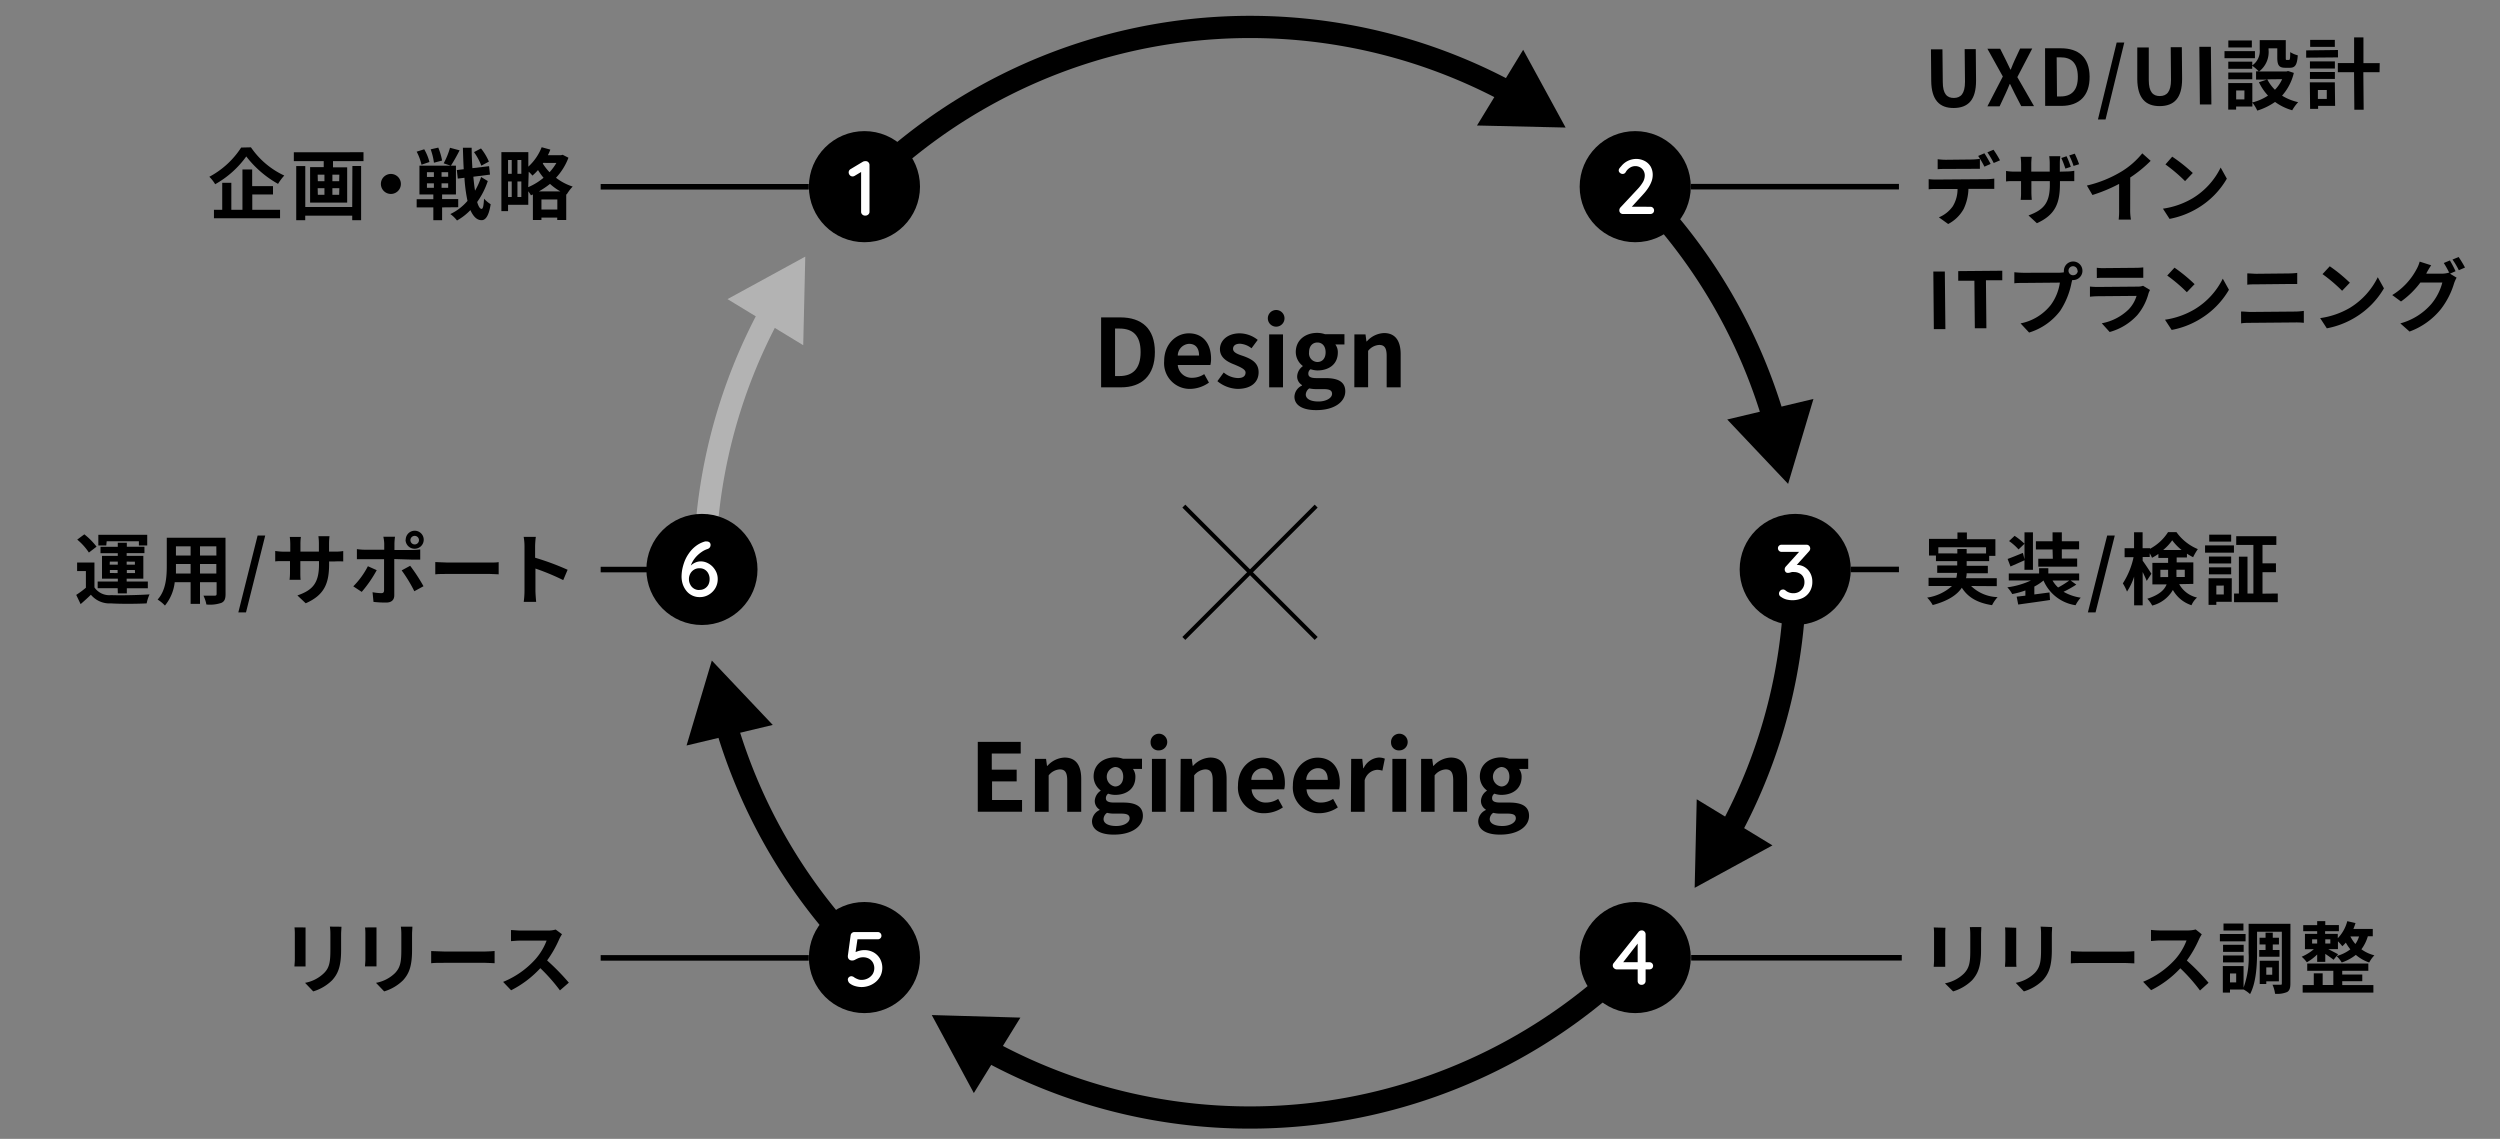 <svg id="レイヤー_1" data-name="レイヤー 1" xmlns="http://www.w3.org/2000/svg" width="450" height="205" viewBox="0 0 450 205">
  <rect x="0" y="0" width="450" height="205" fill="#808080" stroke="none"/>
  <title>Design x Engineering</title>
  <g>
    <path d="M294.4,33.6a98.11,98.11,0,0,1,25,42.29" style="fill: none;stroke: #000;stroke-miterlimit: 10;stroke-width: 4px"/>
    <polygon points="310.9 75.51 321.86 87.1 326.42 71.81 310.9 75.51"/>
  </g>
  <g>
    <path d="M155.58,33.62a98.19,98.19,0,0,1,116.5-16.76" style="fill: none;stroke: #000;stroke-miterlimit: 10;stroke-width: 4px"/>
    <polygon points="265.86 22.59 281.81 22.96 274.17 8.96 265.86 22.59"/>
  </g>
  <g>
    <path d="M126.85,103a97.67,97.67,0,0,1,12-47.08" style="fill: none;stroke: #b3b3b3;stroke-miterlimit: 10;stroke-width: 4px"/>
    <polygon points="144.58 62.14 144.95 46.19 130.95 53.84 144.58 62.14" style="fill: #b3b3b3"/>
  </g>
  <g>
    <path d="M155.6,172.4a98.13,98.13,0,0,1-25-42.29" style="fill: none;stroke: #000;stroke-miterlimit: 10;stroke-width: 4px"/>
    <polygon points="139.1 130.49 128.13 118.9 123.58 134.19 139.1 130.49"/>
  </g>
  <g>
    <path d="M294.4,172.4a98.19,98.19,0,0,1-117,16.46" style="fill: none;stroke: #000;stroke-miterlimit: 10;stroke-width: 4px"/>
    <polygon points="183.67 183.17 167.72 182.71 175.29 196.75 183.67 183.17"/>
  </g>
  <g>
    <path d="M323.14,103a97.64,97.64,0,0,1-12,47.08" style="fill: none;stroke: #000;stroke-miterlimit: 10;stroke-width: 4px"/>
    <polygon points="305.41 143.87 305.04 159.81 319.04 152.17 305.41 143.87"/>
  </g>
  <rect width="450" height="205" style="fill: none"/>
  <circle cx="294.34" cy="172.36" r="10"/>
  <circle cx="155.6" cy="172.36" r="10"/>
  <circle cx="323.14" cy="102.5" r="10"/>
  <circle cx="126.35" cy="102.5" r="10"/>
  <path d="M155.07,177.67a4.19,4.19,0,0,1-1.13-.17,2.75,2.75,0,0,1-1-.5.78.78,0,0,1-.24-.33.88.88,0,0,1-.09-.38.58.58,0,0,1,.18-.38.66.66,0,0,1,.48-.19.93.93,0,0,1,.52.23,3.36,3.36,0,0,0,.6.3,1.61,1.61,0,0,0,.65.13,2.49,2.49,0,0,0,1.19-.28,2.24,2.24,0,0,0,.86-.78,2.1,2.1,0,0,0,0-2.11,1.86,1.86,0,0,0-.72-.67,2.18,2.18,0,0,0-1-.23,2.31,2.31,0,0,0-.82.14,6.28,6.28,0,0,0-.63.3,1,1,0,0,1-.5.14.82.82,0,0,1-.55-.16.73.73,0,0,1-.24-.39,1.27,1.27,0,0,1,0-.43l.49-3.58a.68.68,0,0,1,.7-.56H158a.65.65,0,0,1,.66.66.59.59,0,0,1-.19.46.64.64,0,0,1-.47.18H154.2l.16-.12-.45,3.08-.21-.42a1.13,1.13,0,0,1,.42-.28,4,4,0,0,1,.69-.22,3.46,3.46,0,0,1,.78-.09,3.4,3.4,0,0,1,1.66.41,3.07,3.07,0,0,1,1.15,1.14,3.4,3.4,0,0,1,.13,3,3.53,3.53,0,0,1-.81,1.1,3.86,3.86,0,0,1-1.2.73A4.1,4.1,0,0,1,155.07,177.67Z" style="fill: #fff"/>
  <path d="M295.46,177.27a.64.64,0,0,1-.49-.2.7.7,0,0,1-.19-.51v-7.13l.25.09-3,3.86-.07-.18h4.94a.64.64,0,0,1,.47.19.65.65,0,0,1,.19.47.64.64,0,0,1-.19.45.67.67,0,0,1-.47.18H291a.7.7,0,0,1-.48-.21.61.61,0,0,1-.22-.48.69.69,0,0,1,.18-.47l4.45-5.58a.67.67,0,0,1,.26-.21.88.88,0,0,1,.32-.07.66.66,0,0,1,.5.21.69.69,0,0,1,.2.51v8.37a.68.68,0,0,1-.21.51A.69.69,0,0,1,295.46,177.27Z" style="fill: #fff"/>
  <circle cx="294.34" cy="33.6" r="10"/>
  <circle cx="155.6" cy="33.6" r="10"/>
  <path d="M155.74,38.81a.72.72,0,0,1-.53-.2.66.66,0,0,1-.21-.51V30.6l.18.25-1.34.8a.72.72,0,0,1-.37.11.68.68,0,0,1-.51-.23.78.78,0,0,1-.2-.5.68.68,0,0,1,.36-.6l2.2-1.32a1,1,0,0,1,.52-.1.61.61,0,0,1,.48.21.69.69,0,0,1,.19.51V38.1a.64.64,0,0,1-.22.51A.75.75,0,0,1,155.74,38.81Z" style="fill: #fff"/>
  <path d="M297.07,37.22a.63.63,0,0,1,.47.19.61.61,0,0,1,.19.47.6.6,0,0,1-.19.46.66.66,0,0,1-.47.18h-4.91a.66.66,0,0,1-.49-.18.64.64,0,0,1-.19-.49.76.76,0,0,1,.2-.51L294.8,34a6.86,6.86,0,0,0,.93-1.23,2.44,2.44,0,0,0,.33-1.15,1.73,1.73,0,0,0-.22-.89,1.65,1.65,0,0,0-.62-.61,1.72,1.72,0,0,0-.88-.22,1.77,1.77,0,0,0-.94.28,2.2,2.2,0,0,0-.78.82.7.7,0,0,1-.27.25.67.67,0,0,1-.28.06.69.69,0,0,1-.47-.19.55.55,0,0,1-.23-.44.62.62,0,0,1,.13-.38,3.23,3.23,0,0,1,.32-.38,3.45,3.45,0,0,1,2.6-1.31,3.25,3.25,0,0,1,1.65.38,2.69,2.69,0,0,1,1.05,1,3,3,0,0,1,.37,1.52,3.36,3.36,0,0,1-.21,1.14,5.77,5.77,0,0,1-.59,1.16,8.55,8.55,0,0,1-.92,1.17l-2.17,2.37-.16-.14Z" style="fill: #fff"/>
  <path d="M320.86,106.12a.66.66,0,0,1,.23,0,1,1,0,0,1,.28.14,2,2,0,0,0,.61.37,2.1,2.1,0,0,0,.82.15,2,2,0,0,0,1-.24,2.09,2.09,0,0,0,.72-.7,1.93,1.93,0,0,0,.28-1.06,1.87,1.87,0,0,0-.26-1,1.58,1.58,0,0,0-.68-.6,2,2,0,0,0-.89-.21,1.84,1.84,0,0,0-.44,0l-.35.1a1.36,1.36,0,0,1-.36.05.5.5,0,0,1-.43-.19.69.69,0,0,1-.14-.45.7.7,0,0,1,.06-.3,1,1,0,0,1,.19-.26l2.59-2.86.31.28h-3.71a.65.65,0,0,1-.66-.66.6.6,0,0,1,.19-.45.64.64,0,0,1,.47-.18h4.42a.68.68,0,0,1,.55.21.74.74,0,0,1,.18.49.64.64,0,0,1-.08.3,1.21,1.21,0,0,1-.2.26l-2.59,2.87-.37-.37a2.32,2.32,0,0,1,.39-.12,1.83,1.83,0,0,1,.43,0,2.6,2.6,0,0,1,1.44.4,2.82,2.82,0,0,1,1,1.09,3.2,3.2,0,0,1,.36,1.53,3.29,3.29,0,0,1-.46,1.77,3,3,0,0,1-1.28,1.16,4.41,4.41,0,0,1-2.94.26,2.84,2.84,0,0,1-.91-.43.89.89,0,0,1-.33-.3.79.79,0,0,1-.08-.32.75.75,0,0,1,.2-.5A.6.6,0,0,1,320.86,106.12Z" style="fill: #fff"/>
  <path d="M125.94,107.48a3,3,0,0,1-2.41-1.15,3.9,3.9,0,0,1-.64-1.19,4.55,4.55,0,0,1-.21-1.37,7.58,7.58,0,0,1,.12-1.25,9.15,9.15,0,0,1,.42-1.47,6.68,6.68,0,0,1,.79-1.46,5.74,5.74,0,0,1,1.2-1.27,4.83,4.83,0,0,1,1.71-.86,1,1,0,0,1,.28,0,.8.8,0,0,1,.48.14.59.59,0,0,1,.22.53.7.7,0,0,1-.16.44.87.87,0,0,1-.44.27,4,4,0,0,0-1,.51,5.73,5.73,0,0,0-.93.79,5,5,0,0,0-.73,1,4.39,4.39,0,0,0-.44,1.19l-.35.05a3.38,3.38,0,0,1,.54-.62,2.63,2.63,0,0,1,.77-.5,2.32,2.32,0,0,1,1-.21,2.72,2.72,0,0,1,1.11.25,3.29,3.29,0,0,1,1,.7,3.64,3.64,0,0,1,.67,1,3.1,3.1,0,0,1,.25,1.25,3.19,3.19,0,0,1-.42,1.6,3.31,3.31,0,0,1-1.15,1.17A3.1,3.1,0,0,1,125.94,107.48Zm0-1.3a1.69,1.69,0,0,0,.92-.25,1.79,1.79,0,0,0,.64-.67,2.11,2.11,0,0,0,.23-1,2.05,2.05,0,0,0-.22-1,1.73,1.73,0,0,0-.61-.7,1.66,1.66,0,0,0-1-.27,1.74,1.74,0,0,0-1,.27,1.9,1.9,0,0,0-.65.7,2.07,2.07,0,0,0-.24,1,2,2,0,0,0,.23.94,1.74,1.74,0,0,0,1.61,1Z" style="fill: #fff"/>
  <g>
    <line x1="236.91" y1="91.1" x2="213.09" y2="114.92" style="fill: none;stroke: #000;stroke-miterlimit: 10;stroke-width: 0.75px"/>
    <line x1="213.09" y1="91.1" x2="236.91" y2="114.92" style="fill: none;stroke: #000;stroke-miterlimit: 10;stroke-width: 0.75px"/>
  </g>
  <g>
    <path d="M198.2,57.13h3.45c3.85,0,6.23,2,6.23,6.24s-2.38,6.35-6.09,6.35H198.2Zm3.3,10.56c2.34,0,3.81-1.25,3.81-4.32s-1.47-4.23-3.81-4.23h-.79v8.55Z"/>
    <path d="M209.55,65c0-3.09,2.16-5,4.44-5,2.62,0,4,1.93,4,4.56a4.54,4.54,0,0,1-.12,1.14H212A2.5,2.5,0,0,0,214.62,68a3.88,3.88,0,0,0,2.14-.66l.85,1.53A6,6,0,0,1,214.28,70,4.62,4.62,0,0,1,209.55,65Zm6.28-1c0-1.29-.58-2.11-1.81-2.11A2.15,2.15,0,0,0,212,64Z"/>
    <path d="M219.13,68.61l1.14-1.56a4.16,4.16,0,0,0,2.55,1c1,0,1.38-.41,1.38-1s-1-1-2-1.43c-1.21-.46-2.61-1.19-2.61-2.77S221,60,223.14,60a5.3,5.3,0,0,1,3.25,1.18l-1.12,1.51a3.71,3.71,0,0,0-2.06-.82c-.85,0-1.26.38-1.26.92,0,.7.94,1,1.94,1.33,1.26.48,2.66,1.11,2.66,2.88s-1.31,3-3.8,3A6,6,0,0,1,219.13,68.61Z"/>
    <path d="M228.21,57.3a1.5,1.5,0,0,1,3,0,1.5,1.5,0,0,1-3,0Zm.24,2.89h2.49v9.53h-2.49Z"/>
    <path d="M233,71.4a2.3,2.3,0,0,1,1.36-2v-.09a1.78,1.78,0,0,1-.87-1.59,2.36,2.36,0,0,1,1-1.79v-.07a3.17,3.17,0,0,1-1.25-2.48c0-2.25,1.82-3.46,3.84-3.46a4.36,4.36,0,0,1,1.43.24H242V62h-1.64a2.35,2.35,0,0,1,.45,1.44c0,2.15-1.64,3.24-3.68,3.24a4.2,4.2,0,0,1-1.22-.22.92.92,0,0,0-.41.81c0,.51.37.79,1.5.79h1.61c2.3,0,3.54.71,3.54,2.38,0,1.92-2,3.38-5.17,3.38C234.73,73.85,233,73.09,233,71.4Zm6.77-.51c0-.68-.56-.85-1.58-.85H237a5.7,5.7,0,0,1-1.33-.13,1.44,1.44,0,0,0-.63,1.1c0,.8.89,1.26,2.28,1.26S239.77,71.64,239.77,70.89Zm-1.16-7.48c0-1.13-.63-1.76-1.48-1.76s-1.5.63-1.5,1.76a1.55,1.55,0,0,0,1.5,1.75C238,65.16,238.61,64.53,238.61,63.41Z"/>
    <path d="M243.79,60.19h2l.17,1.26h.07a4.37,4.37,0,0,1,3.09-1.5c2.06,0,3,1.43,3,3.83v5.94H249.6V64.09c0-1.47-.4-2-1.34-2a2.72,2.72,0,0,0-2,1.07v6.55h-2.48Z"/>
  </g>
  <g>
    <path d="M176,133.54h7.73v2.09h-5.21v2.91H183v2.11h-4.43V144h5.4v2.11H176Z"/>
    <path d="M186.29,136.6h2l.17,1.26h.07a4.37,4.37,0,0,1,3.09-1.5c2.06,0,3,1.43,3,3.83v5.94H192.1v-5.64c0-1.46-.4-2-1.34-2a2.74,2.74,0,0,0-2,1.08v6.55h-2.48Z"/>
    <path d="M196.56,147.81a2.32,2.32,0,0,1,1.36-2v-.09a1.81,1.81,0,0,1-.86-1.6,2.34,2.34,0,0,1,1.05-1.78v-.07a3.15,3.15,0,0,1-1.26-2.49c0-2.24,1.82-3.45,3.85-3.45a4.41,4.41,0,0,1,1.43.24h3.43v1.84h-1.63a2.35,2.35,0,0,1,.44,1.44c0,2.15-1.63,3.23-3.67,3.23a4,4,0,0,1-1.23-.22,1,1,0,0,0-.41.82c0,.51.38.78,1.5.78h1.62c2.29,0,3.54.72,3.54,2.39,0,1.92-2,3.38-5.18,3.38C198.3,150.26,196.56,149.5,196.56,147.81Zm6.77-.51c0-.68-.56-.85-1.58-.85H200.6a5.14,5.14,0,0,1-1.33-.14,1.42,1.42,0,0,0-.63,1.11c0,.8.88,1.26,2.28,1.26S203.33,148.05,203.33,147.3Zm-1.15-7.49c0-1.12-.63-1.75-1.48-1.75a1.78,1.78,0,0,0,0,3.51C201.53,141.57,202.18,140.94,202.18,139.81Z"/>
    <path d="M207.11,133.71a1.5,1.5,0,1,1,1.5,1.36A1.39,1.39,0,0,1,207.11,133.71Zm.24,2.89h2.49v9.53h-2.49Z"/>
    <path d="M212.52,136.6h2l.17,1.26h.06a4.41,4.41,0,0,1,3.1-1.5c2.06,0,2.94,1.43,2.94,3.83v5.94h-2.5v-5.64c0-1.46-.41-2-1.34-2a2.74,2.74,0,0,0-2,1.08v6.55h-2.49Z"/>
    <path d="M222.84,141.38c0-3.1,2.16-5,4.44-5,2.62,0,4,1.92,4,4.56a4.54,4.54,0,0,1-.12,1.14h-5.87a2.51,2.51,0,0,0,2.64,2.38,4,4,0,0,0,2.14-.66l.85,1.53a6,6,0,0,1-3.33,1.05A4.61,4.61,0,0,1,222.84,141.38Zm6.28-1c0-1.29-.58-2.11-1.81-2.11a2.14,2.14,0,0,0-2.07,2.11Z"/>
    <path d="M232.72,141.38c0-3.1,2.16-5,4.45-5,2.62,0,4,1.92,4,4.56a5.06,5.06,0,0,1-.12,1.14h-5.87a2.5,2.5,0,0,0,2.63,2.38,4,4,0,0,0,2.15-.66l.85,1.53a6,6,0,0,1-3.34,1.05A4.62,4.62,0,0,1,232.72,141.38Zm6.28-1c0-1.29-.58-2.11-1.8-2.11a2.15,2.15,0,0,0-2.08,2.11Z"/>
    <path d="M243.21,136.6h2l.17,1.68h.07a3.28,3.28,0,0,1,2.7-1.92,2.8,2.8,0,0,1,1.12.2l-.44,2.16a3,3,0,0,0-1-.15,2.51,2.51,0,0,0-2.19,1.87v5.69h-2.48Z"/>
    <path d="M250.39,133.71a1.5,1.5,0,1,1,1.5,1.36A1.39,1.39,0,0,1,250.39,133.71Zm.24,2.89h2.48v9.53h-2.48Z"/>
    <path d="M255.8,136.6h2l.17,1.26h.07a4.37,4.37,0,0,1,3.1-1.5c2.05,0,2.94,1.43,2.94,3.83v5.94h-2.5v-5.64c0-1.46-.41-2-1.35-2a2.75,2.75,0,0,0-2,1.08v6.55H255.8Z"/>
    <path d="M266.08,147.81a2.3,2.3,0,0,1,1.36-2v-.09a1.82,1.82,0,0,1-.87-1.6,2.33,2.33,0,0,1,1.06-1.78v-.07a3.15,3.15,0,0,1-1.26-2.49c0-2.24,1.82-3.45,3.84-3.45a4.36,4.36,0,0,1,1.43.24h3.44v1.84h-1.64a2.35,2.35,0,0,1,.45,1.44c0,2.15-1.64,3.23-3.68,3.23a3.94,3.94,0,0,1-1.22-.22.94.94,0,0,0-.41.82c0,.51.37.78,1.5.78h1.61c2.3,0,3.54.72,3.54,2.39,0,1.92-2,3.38-5.17,3.38C267.81,150.26,266.08,149.5,266.08,147.81Zm6.77-.51c0-.68-.56-.85-1.58-.85h-1.16a5.14,5.14,0,0,1-1.33-.14,1.45,1.45,0,0,0-.63,1.11c0,.8.89,1.26,2.28,1.26S272.85,148.05,272.85,147.3Zm-1.16-7.49c0-1.12-.63-1.75-1.48-1.75a1.78,1.78,0,0,0,0,3.51C271.05,141.57,271.69,140.94,271.69,139.81Z"/>
  </g>
  <g>
    <path d="M347.62,14.58l-.05-5.7,2.07,0,.06,5.88c0,2.16.77,2.88,2,2.87s2-.75,2-2.91l-.06-5.88,2,0,.05,5.7c0,3.45-1.42,4.88-4,4.9S347.66,18,347.62,14.58Z"/>
    <path d="M360.51,13.77l-2.78-5,2.3,0,1.06,2.12c.24.49.47,1,.78,1.63h.07c.25-.64.45-1.15.68-1.64l1-2.14,2.18,0-2.68,5.14,3,5.22-2.3,0-1.18-2.28c-.27-.53-.52-1.08-.83-1.7h-.06c-.26.63-.49,1.18-.74,1.71l-1.08,2.31-2.2,0Z"/>
    <path d="M368.11,8.69l2.84,0c3.17,0,5.14,1.59,5.18,5.09s-1.92,5.25-5,5.28l-3,0Zm2.8,8.67c1.93,0,3.13-1.07,3.1-3.59s-1.24-3.47-3.17-3.45h-.64l.06,7.05Z"/>
    <path d="M381,7.66h1.37L379,21.5l-1.37,0Z"/>
    <path d="M384.71,14.24l0-5.7,2.07,0,0,5.88c0,2.15.77,2.88,2,2.87s2-.75,2-2.91l-.05-5.88,2,0,.05,5.7c0,3.45-1.43,4.88-4,4.9S384.74,17.68,384.71,14.24Z"/>
    <path d="M395.88,8.43l2.08,0,.09,10.37-2.07,0Z"/>
    <path d="M405.89,10.47l-5.48,0V9.2l5.48,0Zm7,2.65a9.4,9.4,0,0,1-2.12,4.1,9.53,9.53,0,0,0,2.9,1.17,7.61,7.61,0,0,0-1.07,1.46,9.77,9.77,0,0,1-3.09-1.5,11.62,11.62,0,0,1-3.2,1.56,6.79,6.79,0,0,0-.88-1.44v.71l-2.93,0v.55h-1.42l0-4.78,4.34,0,0,3.49a9.11,9.11,0,0,0,2.82-1.23,9.55,9.55,0,0,1-1.63-2.41l1.42-.47h-1.94l0-1.49h.48a7.6,7.6,0,0,0-1.17-1v.54l-4.31,0,0-1.28,4.32,0v.67a3.15,3.15,0,0,0,1.34-2.88l0-1.67,4.69,0,0,3.14c0,.39,0,.43.19.43H412c.18,0,.24-.19.24-1.41a4.73,4.73,0,0,0,1.36.58c-.12,1.74-.48,2.23-1.42,2.24h-.81c-1.12,0-1.45-.42-1.46-1.81l0-1.69h-1.57v.24a4.4,4.4,0,0,1-1.7,3.92l4.94,0,.27-.08Zm-7.48,1.15-4.32,0V13.06l4.32,0Zm-.08-5.73-4.23,0,0-1.26,4.23,0ZM404,16.28l-1.49,0,0,1.61,1.48,0Zm4.11-2a7.18,7.18,0,0,0,1.38,1.88,6.8,6.8,0,0,0,1.3-1.91Z"/>
    <path d="M420.84,10.33l-5.73.05V9.07L420.83,9Zm-.52,8.72-3.06,0v.54h-1.44l-.05-4.77,4.5,0Zm-4.53-8,4.49,0v1.28l-4.49,0Zm0,1.91,4.49,0v1.25l-4.49,0Zm4.48-4.52-4.44,0V7.18l4.44,0Zm-3.05,7.76v1.61h1.6l0-1.61Zm11.1-3.2-2.92,0,.06,6.75-1.68,0L423.73,13l-2.92,0,0-1.65,2.93,0,0-4.62,1.68,0,0,4.63,2.93,0Z"/>
    <path d="M357.69,32.25a12.36,12.36,0,0,0,1.28-.1V34c-.35,0-.88,0-1.27,0l-3.38,0a9,9,0,0,1-.86,3.61,6.7,6.7,0,0,1-2.79,2.71L349,39.12a5.73,5.73,0,0,0,2.51-2,6,6,0,0,0,.85-3.1l-3.86,0c-.4,0-.95,0-1.34.06l0-1.83a12,12,0,0,0,1.35.07Zm-7.41-1.84c-.48,0-1.08,0-1.5.05l0-1.8a12.32,12.32,0,0,0,1.5.1l4.58-.05a11.12,11.12,0,0,0,1.52-.12v1.8c-.47,0-1,0-1.51,0ZM357.2,30a18,18,0,0,0-1.13-1.93l1.12-.48c.35.52.85,1.4,1.12,1.91Zm1.67-.66a17.64,17.64,0,0,0-1.14-1.92l1.1-.47A17.91,17.91,0,0,1,360,28.86Z"/>
    <path d="M371.83,30.87a8.41,8.41,0,0,0,1.54-.13l0,1.86c-.31,0-.8,0-1.53,0h-1.05v.46c0,3.47-.78,5.59-4.15,7.12l-1.51-1.4c2.69-1,3.87-2.19,3.84-5.63V32.6l-3.32,0,0,1.91c0,.63.05,1.19.07,1.47l-2,0a10.52,10.52,0,0,0,.07-1.47l0-1.91h-1.19c-.7,0-1.2,0-1.51.07l0-1.9a8.63,8.63,0,0,0,1.51.12h1.2l0-1.4a10.73,10.73,0,0,0-.09-1.26l2,0a11.1,11.1,0,0,0-.08,1.28l0,1.38,3.32,0,0-1.48a9,9,0,0,0-.09-1.29l2,0a9.16,9.16,0,0,0-.09,1.29l0,1.49Zm-.06-.52a18.33,18.33,0,0,0-.73-1.91l.94-.32a14.87,14.87,0,0,1,.76,1.91Zm1.47-.48a12.1,12.1,0,0,0-.78-1.89l1-.32a19.57,19.57,0,0,1,.78,1.9Z"/>
    <path d="M383.43,37.69a10.2,10.2,0,0,0,.14,1.84l-2.21,0a13.61,13.61,0,0,0,.08-1.84l0-4.59a28.2,28.2,0,0,1-4.8,2l-1-1.7a21.49,21.49,0,0,0,6.35-2.6,14.54,14.54,0,0,0,3.62-3.2l1.51,1.35a22.86,22.86,0,0,1-3.68,3Z"/>
    <path d="M394.72,35.66a13.26,13.26,0,0,0,5-5.5l1.11,2a14.79,14.79,0,0,1-5.13,5.24,15.49,15.49,0,0,1-5.18,2l-1.19-1.84A14.52,14.52,0,0,0,394.72,35.66Zm0-4.54-1.41,1.48a28.73,28.73,0,0,0-3.53-3L391,28.2A29.46,29.46,0,0,1,394.68,31.12Z"/>
    <path d="M348,48.88l2.07,0,.1,10.36-2.08,0Z"/>
    <path d="M355.39,50.53l-2.91,0,0-1.73,7.93-.07,0,1.72-2.94,0,.08,8.64-2.08,0Z"/>
    <path d="M370.7,49.09a7.22,7.22,0,0,0,.8-.07,1.09,1.09,0,0,1,0-.26,1.67,1.67,0,1,1,1.69,1.65H373l-.11.42a14.14,14.14,0,0,1-2.05,5.11,11.07,11.07,0,0,1-5.6,3.92l-1.54-1.65a9.18,9.18,0,0,0,5.46-3.34,9,9,0,0,0,1.62-4l-6.53.06c-.64,0-1.3,0-1.67.07v-2c.4.05,1.2.1,1.66.1Zm3.25-.36a.81.81,0,1,0-.8.81A.82.82,0,0,0,374,48.73Z"/>
    <path d="M387,52.2a4.11,4.11,0,0,0-.26.59,10.11,10.11,0,0,1-2,3.9,10.48,10.48,0,0,1-5,3.07l-1.42-1.57a9.35,9.35,0,0,0,4.84-2.5,6,6,0,0,0,1.42-2.43l-6.76.06a15.63,15.63,0,0,0-1.63.09l0-1.83a14,14,0,0,0,1.63.07l6.93-.06a2.73,2.73,0,0,0,1-.15Zm-9.58-4a9.72,9.72,0,0,0,1.46.06l5.39-.05a12.46,12.46,0,0,0,1.52-.08V50c-.38,0-1,0-1.54,0l-5.36,0c-.45,0-1,0-1.46.05Z"/>
    <path d="M395.05,55.66a13.33,13.33,0,0,0,5.05-5.5l1.11,2a14.88,14.88,0,0,1-5.14,5.23,15.15,15.15,0,0,1-5.17,2l-1.2-1.84A14.58,14.58,0,0,0,395.05,55.66Zm0-4.54-1.42,1.48a28,28,0,0,0-3.53-3l1.31-1.42A29.35,29.35,0,0,1,395,51.12Z"/>
    <path d="M403.39,56.07c.55,0,1.21.08,1.76.08l8-.07c.47,0,1.06-.06,1.54-.12l0,2.15a11.94,11.94,0,0,0-1.54-.07l-8,.07c-.55,0-1.24,0-1.75.1Zm1.12-6.86c.5,0,1.16.07,1.64.07l5.8-.06a13.14,13.14,0,0,0,1.55-.1l0,2c-.41,0-1.06,0-1.56,0l-5.78.06c-.53,0-1.18,0-1.65.07Z"/>
    <path d="M423,55.4a13.33,13.33,0,0,0,5-5.5l1.11,2A14.83,14.83,0,0,1,424,57.1a15.35,15.35,0,0,1-5.17,2l-1.2-1.84A14.58,14.58,0,0,0,423,55.4Zm0-4.54-1.42,1.48a28,28,0,0,0-3.53-3l1.31-1.41A28.39,28.39,0,0,1,422.94,50.86Z"/>
    <path d="M441,49.26l1.19.72a6.15,6.15,0,0,0-.45,1,14.29,14.29,0,0,1-2.41,4.7,13,13,0,0,1-5.61,4l-1.66-1.47a11.27,11.27,0,0,0,5.61-3.53,9.88,9.88,0,0,0,1.95-3.83l-3.95,0a15.55,15.55,0,0,1-3.49,3.42l-1.58-1.16a12,12,0,0,0,4.32-4.54,6,6,0,0,0,.62-1.48l2.07.66a15.79,15.79,0,0,0-.86,1.44l0,.07,2.82,0a4.28,4.28,0,0,0,1.21-.18l.1.06a15.91,15.91,0,0,0-1-1.8l1.1-.46A18.75,18.75,0,0,1,442,48.82Zm1.55-3a18.87,18.87,0,0,1,1.15,1.9l-1.11.48a13.86,13.86,0,0,0-1.14-1.92Z"/>
  </g>
  <g>
    <path d="M350.19,167a10.17,10.17,0,0,0-.05,1.06v4.74c0,.35,0,.89,0,1.22h-2.07c0-.27.07-.81.06-1.24V168a8,8,0,0,0-.06-1.06Zm6.45-.13c0,.39-.05.84-.05,1.4V171c0,3-.59,4.3-1.62,5.45a8.17,8.17,0,0,1-3.41,2L350.09,177a6.6,6.6,0,0,0,3.43-1.77c1-1.05,1.14-2.1,1.13-4.29v-2.66a10.92,10.92,0,0,0-.08-1.4Z"/>
    <path d="M362.92,167c0,.31,0,.62,0,1.07v4.73c0,.35,0,.9.05,1.22h-2.07c0-.27.06-.81.06-1.23V168a10,10,0,0,0-.05-1.07Zm6.46-.13c0,.39-.05.84-.05,1.4V171c0,3-.59,4.3-1.62,5.45a8.21,8.21,0,0,1-3.41,2l-1.47-1.54a6.53,6.53,0,0,0,3.43-1.77c.95-1,1.14-2.1,1.13-4.29v-2.66a9.36,9.36,0,0,0-.08-1.4Z"/>
    <path d="M372.77,171.2c.5.05,1.52.09,2.25.09h7.52c.65,0,1.28-.05,1.64-.08v2.2c-.33,0-1.05-.07-1.64-.07H375c-.8,0-1.73,0-2.25.07Z"/>
    <path d="M396.32,168.18a7.11,7.11,0,0,0-.49.87,20.78,20.78,0,0,1-2.2,3.85,39.86,39.86,0,0,1,3.91,4L396,178.29a31.46,31.46,0,0,0-3.54-4,18.33,18.33,0,0,1-5.26,3.94l-1.44-1.51a16,16,0,0,0,5.74-4,11,11,0,0,0,2.08-3.44h-4.75c-.59,0-1.36.09-1.65.1v-2a14.63,14.63,0,0,0,1.65.1h4.93a5.38,5.38,0,0,0,1.46-.18Z"/>
    <path d="M404.2,169.44h-4.62v-1.32h4.63Zm8.07,7.57c0,.81-.13,1.29-.6,1.56a4.6,4.6,0,0,1-2.16.31,5.69,5.69,0,0,0-.46-1.63c.57,0,1.22,0,1.43,0s.25,0,.25-.26v-9.28h-4.46v3.79c0,2.23-.17,5.42-1.26,7.44a5.73,5.73,0,0,0-1.16-.83H401.4v.56h-1.29v-4.78h3.73v3.89a16,16,0,0,0,.91-6.29v-5.21h7.53Zm-8.41-5.67h-3.71v-1.27h3.71Zm-3.71.65h3.71v1.24h-3.72Zm3.67-4.49h-3.59v-1.26h3.59Zm-1.31,7.72H401.4v1.61h1.11ZM407.8,171V170h-1.08v-1.21h1.08v-.91h1.3v.91h1.11V170H409.1v1h1.21v1.21h-3.65V171Zm.13,5.64v.48h-1.18v-4.19h3.45v3.71Zm0-2.51v1.32H409v-1.32Z"/>
    <path d="M426.21,168.53a7.22,7.22,0,0,1-1.16,2.34,6.76,6.76,0,0,0,2.34,1.09,5.44,5.44,0,0,0-.93,1.29,7.36,7.36,0,0,1-2.41-1.37,8.43,8.43,0,0,1-2.54,1.37,5.63,5.63,0,0,0-.93-1.17l-.53.68c-.34-.26-.95-.7-1.5-1.06v1.44h-1.46v-1.33a8.64,8.64,0,0,1-1.86,1.4,6.06,6.06,0,0,0-.93-1,8.39,8.39,0,0,0,2.2-1.36h-1.61V168.1h2.2v-.48h-2.51v-1.1h2.51v-.72h1.46v.71H421v1.11h-2.48v.48h2.28v.78a6.86,6.86,0,0,0,1.71-3.07l1.48.34a10.31,10.31,0,0,1-.38,1.06h3.49v1.32Zm-4.6,8.78h5.6v1.36H414.48v-1.36h2v-2.11h1.6v2.1H420v-2.56H415.3v-1.31h11v1.32H421.6v.66h3.61v1.21h-3.61Zm-5.43-7.47h.91v-.76h-.91Zm2.37-.76v.75h.91v-.75Zm2.06,3a7,7,0,0,0,2.45-1.2,8,8,0,0,1-.81-1.21,6.51,6.51,0,0,1-.63.65,9.24,9.24,0,0,0-.79-.89v1.41h-1.75c.6.31,1.49.76,1.77.93Zm2.46-3.52a6.53,6.53,0,0,0,.9,1.36,4.91,4.91,0,0,0,.66-1.36Z"/>
  </g>
  <g>
    <path d="M55,166.94c0,.31,0,.62,0,1.07v4.73c0,.35,0,.9,0,1.22H53c0-.26.07-.81.07-1.23V168a10.15,10.15,0,0,0-.06-1.07Zm6.46-.13c0,.4-.06.84-.06,1.4V171c0,3-.58,4.3-1.62,5.45a8.11,8.11,0,0,1-3.4,2l-1.47-1.54a6.57,6.57,0,0,0,3.43-1.77c1-1,1.13-2.1,1.13-4.28v-2.67a9.3,9.3,0,0,0-.09-1.4Z"/>
    <path d="M67.77,166.93c0,.31,0,.62,0,1.07v4.73c0,.35,0,.9,0,1.22H65.7c0-.27.07-.82.07-1.24V168a9.83,9.83,0,0,0-.06-1.06Zm6.46-.13c0,.4-.06.85-.06,1.41V171c0,3-.58,4.3-1.62,5.45a8.11,8.11,0,0,1-3.4,2l-1.47-1.54a6.56,6.56,0,0,0,3.43-1.76c1-1.06,1.13-2.11,1.13-4.29v-2.66a9.21,9.21,0,0,0-.09-1.4Z"/>
    <path d="M77.61,171.19c.51,0,1.53.08,2.26.08h7.52c.64,0,1.27-.06,1.64-.09v2.2c-.34,0-1-.07-1.64-.07H79.87c-.8,0-1.74,0-2.26.07Z"/>
    <path d="M101.16,168.16a8,8,0,0,0-.49.87,20.13,20.13,0,0,1-2.19,3.85,41,41,0,0,1,3.91,4l-1.6,1.39a32.1,32.1,0,0,0-3.53-4A18.51,18.51,0,0,1,92,178.25l-1.44-1.51a15.8,15.8,0,0,0,5.74-4,10.84,10.84,0,0,0,2.09-3.43H93.63c-.59,0-1.36.08-1.65.1v-2c.38,0,1.24.09,1.66.09h4.93a5,5,0,0,0,1.45-.18Z"/>
  </g>
  <g>
    <path d="M17,105.73a3.24,3.24,0,0,0,3,1.39c1.68.07,5,0,6.92-.13a7.14,7.14,0,0,0-.52,1.62c-1.74.09-4.71.11-6.42,0a4.35,4.35,0,0,1-3.62-1.56c-.56.55-1.14,1.08-1.85,1.69l-.79-1.66a15.89,15.89,0,0,0,1.74-1.29v-3H13.88v-1.53H17Zm-1-6.27a10.58,10.58,0,0,0-2.1-2.33l1.28-.95a12.42,12.42,0,0,1,2.2,2.22Zm5.18,6.42H17.58v-1.2h3.63v-.52H18.36v-4.1H21.2v-.49H18.09V98.42H21.2v-.73h1.63v.72H26v1.15h-3.2v.49h3v4.11h-3v.52h3.81v1.21H22.83v.92H21.21Zm-2.05-7.7H17.7V96.26h8.8v1.92H25v-.75h-5.8Zm.61,3.46H21.2v-.55H19.77Zm1.43,1.51v-.55H19.78v.54Zm1.63-2.06v.55h1.48v-.54Zm1.48,1.51H22.83v.55h1.48Z"/>
    <path d="M40.6,106.92c0,.9-.2,1.35-.76,1.6a6.41,6.41,0,0,1-2.69.29,6.07,6.07,0,0,0-.53-1.59c.79,0,1.71,0,2,0s.37-.08.37-.33v-2.1H36v3.91H34.31v-3.91H31.45A8,8,0,0,1,29.69,109a6.62,6.62,0,0,0-1.32-1.08c1.53-1.68,1.65-4.17,1.65-6.13v-5H40.59Zm-6.29-3.68v-1.72H31.67v.25c0,.45,0,1,0,1.47Zm-2.64-4.9V100h2.64V98.34Zm7.27,0H36V100h2.95Zm0,4.9v-1.72H36v1.72Z"/>
    <path d="M46.37,96.4h1.37l-3.46,13.83H42.9Z"/>
    <path d="M60.24,99.29a8.29,8.29,0,0,0,1.54-.1v1.87a14.8,14.8,0,0,0-1.54,0h-1v.46c0,3.47-.84,5.59-4.21,7.07l-1.5-1.41c2.7-.94,3.89-2.16,3.89-5.59V101H54.06v1.9c0,.62,0,1.19.06,1.47h-2a11.75,11.75,0,0,0,.08-1.47V101H51.05c-.7,0-1.21,0-1.51.06V99.17a9.59,9.59,0,0,0,1.52.13h1.19V97.91a10.56,10.56,0,0,0-.09-1.26h2a8.91,8.91,0,0,0-.08,1.27v1.37h3.32V97.82a9.32,9.32,0,0,0-.09-1.3h2a11.7,11.7,0,0,0-.08,1.3v1.47Z"/>
    <path d="M67.81,102.63a22,22,0,0,1-2.7,3.91l-1.52-1a14.47,14.47,0,0,0,2.63-3.62Zm3.16-2v6.52c0,.81-.47,1.31-1.46,1.31a18.8,18.8,0,0,1-2.28-.12l-.17-1.74a10,10,0,0,0,1.55.17c.37,0,.51-.14.52-.5,0-.52,0-5,0-5.62H65.59c-.42,0-1,0-1.35,0V98.84a10.25,10.25,0,0,0,1.36.11h3.56V97.83A6.91,6.91,0,0,0,69,96.61H71.1A10.89,10.89,0,0,0,71,97.83V99h3.27a12.26,12.26,0,0,0,1.37-.1v1.83c-.44,0-1,0-1.36,0Zm2.86,1.21a31.42,31.42,0,0,1,2.4,3.68l-1.65.9a26,26,0,0,0-2.28-3.75Zm-.8-4.7a1.62,1.62,0,1,1,1.63,1.63A1.62,1.62,0,0,1,73,97.15Zm.85,0a.77.77,0,1,0,1.53,0,.77.77,0,0,0-1.53,0Z"/>
    <path d="M78.35,101.17c.5,0,1.52.09,2.25.09h7.52c.65,0,1.28,0,1.64-.08v2.2c-.33,0-1.05-.07-1.63-.07H80.6c-.8,0-1.73,0-2.25.07Z"/>
    <path d="M101.38,104.42a41.59,41.59,0,0,0-5-2.08v4c0,.41.07,1.39.13,2H94.27a15.56,15.56,0,0,0,.14-2v-8a9.6,9.6,0,0,0-.15-1.7h2.19a14.34,14.34,0,0,0-.13,1.69v2.06a46.77,46.77,0,0,1,5.85,2.17Z"/>
  </g>
  <g>
    <path d="M45.17,26.52a14.84,14.84,0,0,0,6,5.08,9.15,9.15,0,0,0-1.12,1.5,18.81,18.81,0,0,1-5.72-4.94,17.27,17.27,0,0,1-5.6,5,6.71,6.71,0,0,0-1.05-1.34,15.5,15.5,0,0,0,5.73-5.26Zm.24,11.25h5v1.52H38.51V37.77H40V32.91h1.64v4.86h2V30.5h1.75v3h3.75V35H45.41Z"/>
    <path d="M65.43,27.4V29H59.94v1.12h2.55v6.35H55.82V30.08h2.45V29H52.89V27.41Zm-2,2.48H65v9.75H63.4v-.81H54.94v.82H53.32V29.89h1.63v7.37H63.4Zm-6.22,2.74H58.4V31.44H57.18Zm0,2.45H58.4V33.88H57.18Zm3.87-3.63H59.83v1.18h1.22Zm0,2.44H59.83v1.19h1.22Z"/>
    <path d="M70.36,31.31a1.8,1.8,0,1,1-1.8,1.79A1.8,1.8,0,0,1,70.36,31.31Z"/>
    <path d="M75.87,29.65A9.56,9.56,0,0,0,75,27.3l1.36-.43a9,9,0,0,1,.94,2.29Zm3.71,7.68v2.3H78v-2.3H75V35.86h3V35H75.5V29.82h5.63l-1.27-.42A13.34,13.34,0,0,0,81,26.6l1.73.46c-.51,1-1.11,2.07-1.57,2.76h.91V35H79.58v.83h2.9v1.47Zm-2.73-5.48H78.1V31H76.85Zm0,1.95H78.1V33H76.85Zm1.26-4.51a11.37,11.37,0,0,0-.59-2.41l1.37-.31a11.57,11.57,0,0,1,.69,2.33ZM80.67,31H79.48v.81h1.19Zm0,2H79.48v.8h1.19Zm7.13-.41a14,14,0,0,1-1.91,3.77c.22.77.49,1.22.78,1.24s.38-.64.46-1.84a5.44,5.44,0,0,0,1.19,1c-.36,2.35-1.06,2.9-1.65,2.87-.84,0-1.48-.67-2-1.81a10.16,10.16,0,0,1-2.41,1.87,5.76,5.76,0,0,0-1.2-1.16,9.3,9.3,0,0,0,3.09-2.37A28.14,28.14,0,0,1,83.6,32l-1.2.15-.17-1.54,1.24-.15c-.07-1.21-.11-2.5-.15-3.87H84.9c0,1.29.06,2.52.13,3.68l3-.36.17,1.52-3,.38c.09.92.18,1.77.31,2.51a12,12,0,0,0,1.09-2.46Zm-1.16-2.77a10.75,10.75,0,0,0-1.32-2.44l1.26-.66A10,10,0,0,1,88,29.09Z"/>
    <path d="M102.32,28.39A10.93,10.93,0,0,1,100.08,32a9.75,9.75,0,0,0,3,1.58,7.93,7.93,0,0,0-1.06,1.4l-.1,0V39.6h-1.62v-.43H97.46v.43H95.92V35l-.35.16a5.65,5.65,0,0,0-.48-.73v2.44H91.45V38h-1.2V27.38h4.85V30a9.4,9.4,0,0,0,2.4-3.5l1.56.43a8.62,8.62,0,0,1-.44,1H101l.28-.07Zm-10.87.41v2.48h.66V28.8Zm0,6.66h.66v-2.8h-.66Zm2.39-6.66h-.7v2.48h.7Zm0,6.66v-2.8h-.7v2.8Zm1.24-1.77A11.19,11.19,0,0,0,97.84,32a11.68,11.68,0,0,1-1-1.39,10.2,10.2,0,0,1-1,1,5.92,5.92,0,0,0-.67-.7Zm5.78.76A10.17,10.17,0,0,1,99,33.1,14.77,14.77,0,0,1,97,34.45Zm-.54,3.26V35.9H97.46v1.81Zm-2.54-8.39-.08.11A9.26,9.26,0,0,0,98.92,31a9.84,9.84,0,0,0,1.23-1.67Z"/>
  </g>
  <g>
    <path d="M354.8,105.48a7.11,7.11,0,0,0,4.77,2,6.45,6.45,0,0,0-1,1.45c-2.67-.42-4.33-1.41-5.44-3.14-.83,1.24-2.38,2.35-5.24,3.12a6.48,6.48,0,0,0-1-1.34,8.59,8.59,0,0,0,4.47-2.09h-4.22V104h5a5.2,5.2,0,0,0,.14-.88h-3.58v-1.34h3.6V101h-3.83V100h-1.25v-3h5.12V95.84h1.7v1.22h5.13v3h-1.12V101H354v.84h3.81v1.35H354a4.32,4.32,0,0,1-.11.88h5.53v1.44Zm-2.48-5.86v-.8H354v.8h3.49V98.51H348.9v1.1Z"/>
    <path d="M373.73,105.23a19.15,19.15,0,0,1-2.29,1.29,8.66,8.66,0,0,0,3.09,1.06,6.3,6.3,0,0,0-.93,1.36,7.48,7.48,0,0,1-5.77-4.45,8.91,8.91,0,0,1-1.65,1.09V107l2.73-.36L369,108c-2,.31-4.17.59-5.72.82L363,107.4l1.57-.18v-.94a15.32,15.32,0,0,1-2.37.65,5.66,5.66,0,0,0-.88-1.21,14.55,14.55,0,0,0,4.26-1.24h-4v-1.26h5.46v-.95h1.66v.95h5.55v1.26h-1.55Zm-9.32-4.38c-.84.39-1.74.77-2.52,1.12l-.52-1.36c.71-.25,1.71-.66,2.75-1.09l.29,1.15V95.82h1.52v6.74h-1.53Zm-1.07-1.95a9.74,9.74,0,0,0-1.71-1.51l1-.94a12.74,12.74,0,0,1,1.78,1.42Zm6.12,0h-3V97.43h3V95.82h1.67v1.61h3.11v1.45h-3.11v1.65h2.76V102h-7v-1.43h2.62Zm0,5.6a5.21,5.21,0,0,0,1,1.25,16.9,16.9,0,0,0,2-1.25Z"/>
    <path d="M379.29,96.4h1.37l-3.46,13.83h-1.38Z"/>
    <path d="M392.26,105.15a4.91,4.91,0,0,0,3.21,2.41,3.88,3.88,0,0,0-1,1.38,5.92,5.92,0,0,1-3.35-2.75A6,6,0,0,1,387.4,109a6,6,0,0,0-.88-1.23c2.14-.68,3.08-1.59,3.47-2.58h-2.56v-3.87h2.83v-.89h-1.75v-.72a9.21,9.21,0,0,1-1.15.69,6.18,6.18,0,0,0-.41-.81v.67h-1.27v.67c.37.49,1.36,2,1.57,2.34l-.84,1.29c-.16-.4-.44-1-.73-1.6v6h-1.54v-5.16a11.25,11.25,0,0,1-1.28,2.69,8.23,8.23,0,0,0-.75-1.48,14,14,0,0,0,1.93-4.71h-1.61V98.68h1.7V95.81h1.54v2.87H387v.1a8.68,8.68,0,0,0,3.25-3h1.51a8.89,8.89,0,0,0,3.85,3.06,10.11,10.11,0,0,0-.85,1.46,11.65,11.65,0,0,1-1.11-.64v.68h-1.85v.89h3v3.87Zm-2-1.28a3.7,3.7,0,0,0,0-.47v-.84h-1.39v1.32ZM392.69,99A9.26,9.26,0,0,1,391,97.25,8.8,8.8,0,0,1,389.37,99Zm-.93,3.55v.88a3.1,3.1,0,0,1,0,.43h1.5v-1.31Z"/>
    <path d="M396.91,98.17h5.2v1.31h-5.2Zm4.8,10.15h-2.77v.55h-1.4v-4.78h4.18Zm-.1-6.9h-4v-1.25h4Zm-4,.7h4v1.26h-4Zm4-4.63h-3.95V96.24h3.95Zm-2.67,7.92V107h1.34v-1.6ZM410,106.83v1.56h-7.87v-1.55H403V100.2h1.55v6.64h1.06V98.09h-3.09V96.51h7.22v1.58h-2.49v3.31h2.42V103h-2.42v3.86Z"/>
  </g>
  <line x1="304.34" y1="33.6" x2="341.81" y2="33.6" style="fill: none;stroke: #000;stroke-miterlimit: 10"/>
  <line x1="304.41" y1="172.4" x2="342.32" y2="172.4" style="fill: none;stroke: #000;stroke-miterlimit: 10"/>
  <line x1="333.14" y1="102.5" x2="341.81" y2="102.5" style="fill: none;stroke: #000;stroke-miterlimit: 10"/>
  <line x1="108.12" y1="33.62" x2="145.58" y2="33.62" style="fill: none;stroke: #000;stroke-miterlimit: 10"/>
  <line x1="108.12" y1="172.42" x2="145.58" y2="172.42" style="fill: none;stroke: #000;stroke-miterlimit: 10"/>
  <line x1="108.12" y1="102.52" x2="116.78" y2="102.52" style="fill: none;stroke: #000;stroke-miterlimit: 10"/>
</svg>
